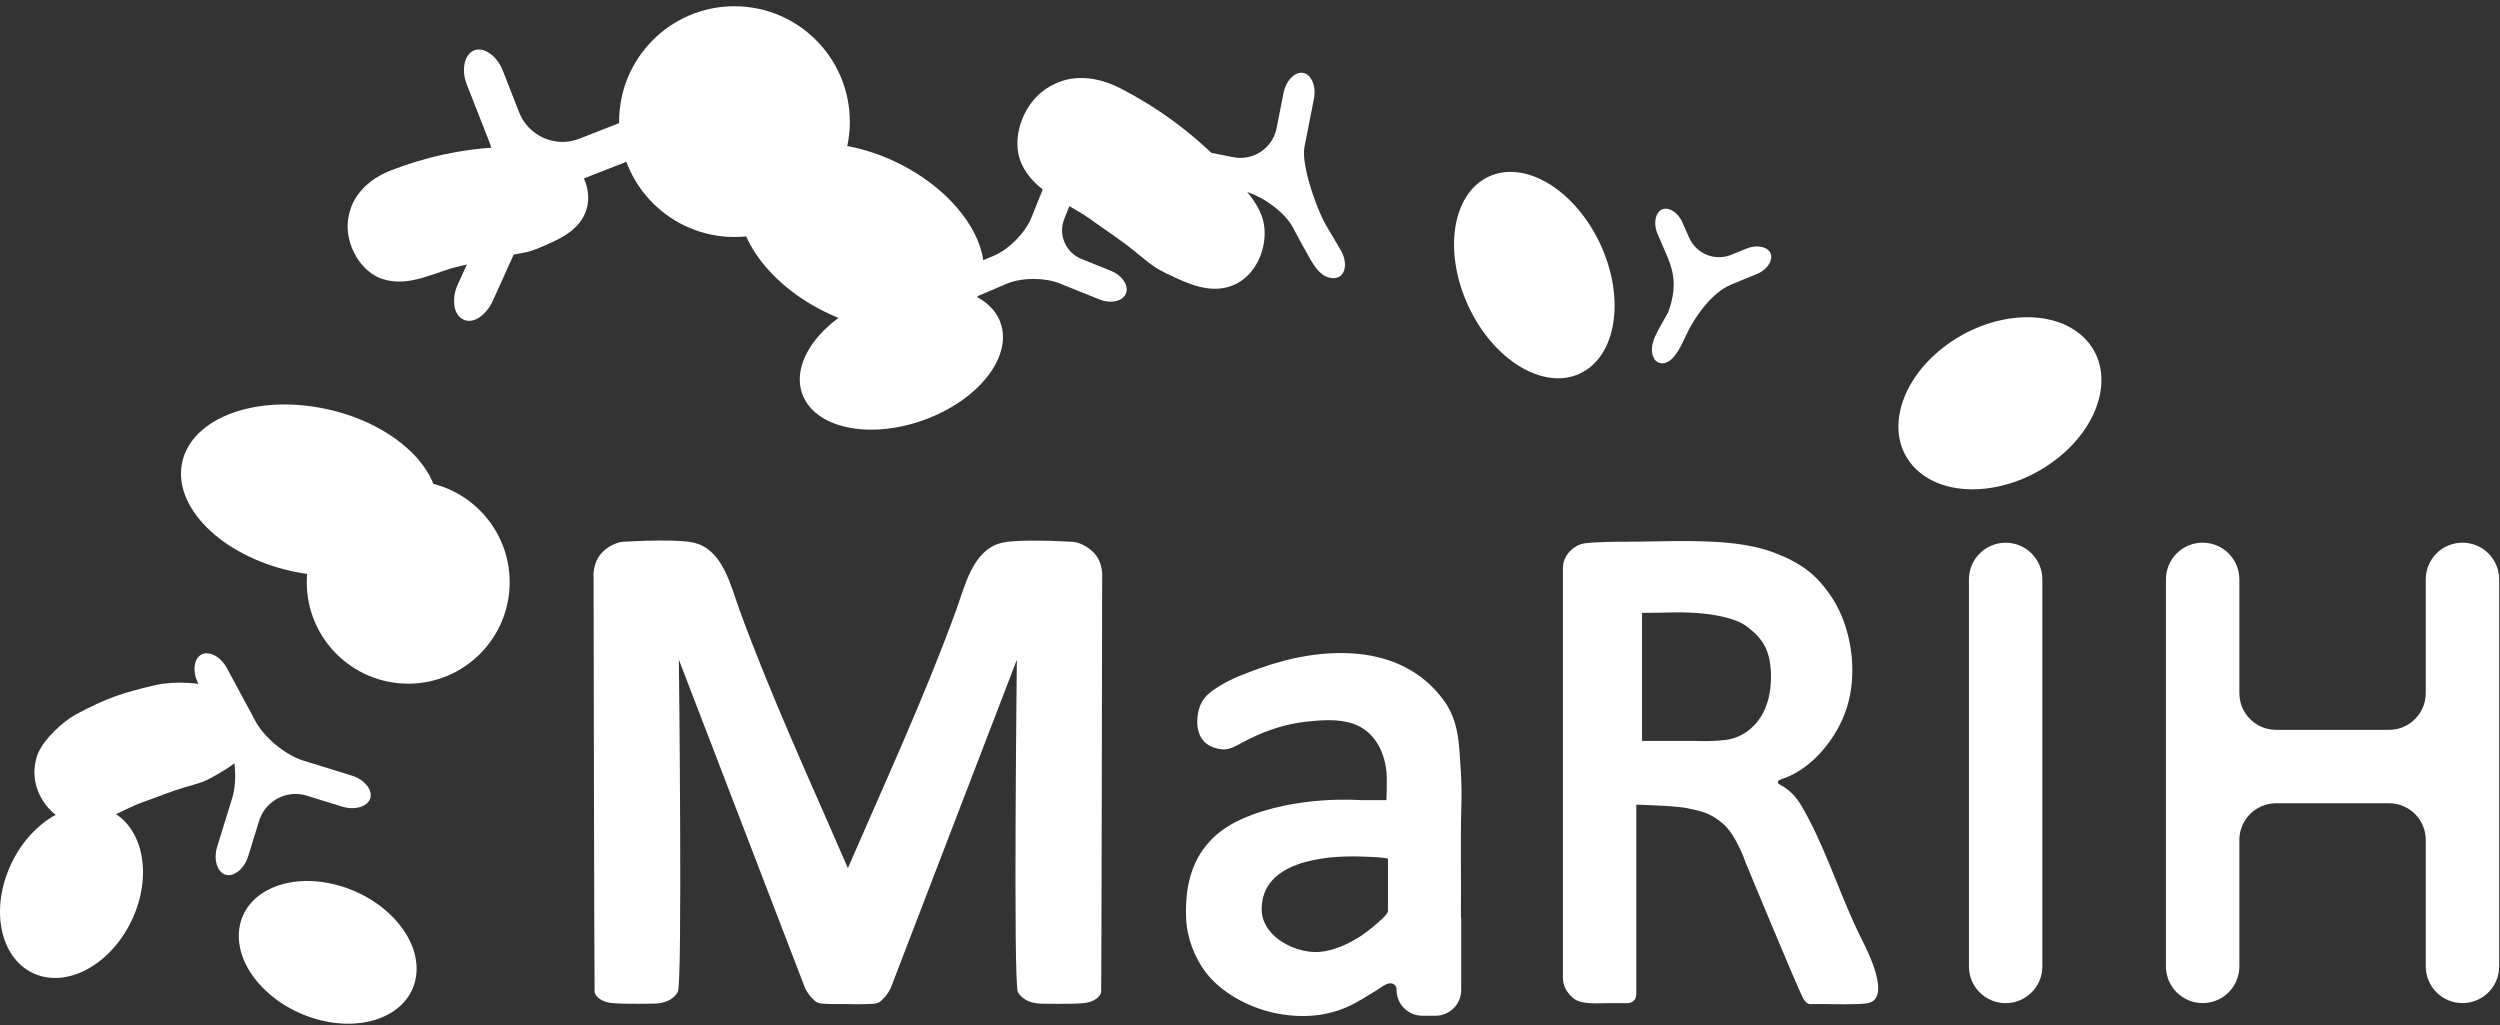 <svg width="200" height="82" viewBox="0 0 200 82" fill="none" xmlns="http://www.w3.org/2000/svg">
<rect x="0" y="0" width="200" height="82" fill="#333333" stroke="none"/>
<path d="M160.451 80.251C158.828 80.251 157.515 78.938 157.515 77.315V46.356C157.515 44.733 158.828 43.419 160.451 43.419C162.074 43.419 163.388 44.733 163.388 46.356V77.315C163.388 78.938 162.074 80.251 160.451 80.251Z" fill="white"/>
<path d="M194.06 46.351V55.452C194.06 57.075 192.747 58.388 191.124 58.388H182.085C180.462 58.388 179.149 57.075 179.149 55.452V46.351C179.149 44.728 177.836 43.415 176.212 43.415C174.589 43.415 173.276 44.728 173.276 46.351V77.31C173.276 78.933 174.589 80.247 176.212 80.247C177.836 80.247 179.149 78.933 179.149 77.31V67.197C179.149 65.574 180.462 64.261 182.085 64.261H191.124C192.747 64.261 194.06 65.574 194.06 67.197V77.31C194.06 78.933 195.373 80.247 196.997 80.247C198.62 80.247 199.933 78.933 199.933 77.31V46.351C199.933 44.728 198.62 43.415 196.997 43.415C195.373 43.415 194.06 44.728 194.06 46.351Z" fill="white"/>
<path d="M116.858 61.583C116.719 59.548 116.743 57.72 115.478 55.996C112.031 51.317 105.671 51.699 100.796 53.456C99.717 53.847 98.552 54.258 97.573 54.874C96.785 55.366 96.169 55.805 95.916 56.741C95.62 57.839 95.639 59.758 97.802 59.95C98.356 59.997 98.876 59.677 99.344 59.424C99.588 59.295 99.827 59.171 100.07 59.052C101.46 58.379 102.944 57.906 104.482 57.734C105.68 57.605 107.065 57.495 108.221 57.887C109.896 58.45 110.727 60.016 110.913 61.692C110.985 62.346 110.913 64.013 110.913 64.013H108.884C108.884 64.013 103.665 63.578 99.311 65.536C94.961 67.493 94.823 71.404 94.889 73.438C94.937 74.975 95.572 76.627 96.46 77.788C97.707 79.416 99.865 80.576 101.88 81.02C103.842 81.45 105.862 81.383 107.719 80.581C108.583 80.209 109.386 79.664 110.192 79.182C110.488 79.005 110.899 78.633 111.267 78.666C111.539 78.69 111.696 78.872 111.725 79.096V79.206C111.725 80.333 112.651 81.259 113.783 81.259H114.843C115.975 81.259 116.896 80.333 116.896 79.206V73.6C116.896 73.495 116.887 73.395 116.872 73.295C116.906 70.325 116.825 67.36 116.91 64.385C116.939 63.454 116.92 62.523 116.858 61.587M111.038 72.879C111.038 73.199 110.006 73.997 109.772 74.202C108.626 75.195 106.693 76.217 105.141 76.164C103.312 76.102 100.934 74.813 100.934 72.731C100.934 68.916 105.914 68.439 108.76 68.52C108.908 68.525 111.038 68.577 111.038 68.716V72.875V72.879Z" fill="white"/>
<path d="M126.493 43.529C126.159 43.634 125.873 43.82 125.605 44.088C125.376 44.317 125.209 44.594 125.113 44.904C125.056 45.086 125.032 45.281 125.032 45.472V78.193C125.032 78.614 125.152 79.005 125.395 79.349C125.629 79.674 125.92 79.965 126.307 80.099C126.574 80.189 126.87 80.232 127.152 80.251C127.663 80.285 128.184 80.251 128.69 80.251C128.742 80.251 128.795 80.251 128.847 80.251H130.232C130.232 80.251 130.576 80.251 130.776 79.974C130.924 79.769 130.905 79.435 130.905 79.435V64.375C131.593 64.394 134.2 64.476 135.011 64.662C135.957 64.882 136.754 64.953 137.838 65.894C138.927 66.834 139.652 69.012 139.652 69.012C139.652 69.012 143.658 78.68 144.222 79.817C144.537 80.452 144.948 80.323 144.948 80.323H146.108C146.108 80.323 148.791 80.395 149.445 80.251C151.384 79.822 149.288 75.844 148.887 75.042C147.301 71.872 146.275 68.467 144.599 65.33C144.031 64.266 143.568 63.411 142.479 62.819C142.364 62.757 142.173 62.671 142.24 62.518C142.298 62.384 142.584 62.313 142.703 62.27C145.067 61.425 146.982 58.98 147.736 56.65C148.581 54.029 148.209 50.725 146.872 48.328C146.59 47.826 146.241 47.334 145.879 46.886C145.53 46.451 145.138 46.055 144.699 45.706C144.284 45.377 143.83 45.095 143.358 44.847C142.904 44.608 142.426 44.398 141.944 44.217C141.448 44.03 140.937 43.882 140.421 43.763C139.872 43.639 139.318 43.548 138.759 43.481C138.21 43.414 137.657 43.371 137.103 43.343C136.573 43.314 136.038 43.3 135.503 43.29C134.902 43.281 134.295 43.281 133.694 43.29C132.953 43.295 132.209 43.309 131.469 43.324C131.278 43.324 131.087 43.333 130.896 43.333C129.855 43.333 128.814 43.333 127.773 43.386C127.477 43.4 127.176 43.419 126.88 43.453C126.742 43.467 126.613 43.491 126.489 43.529M141.62 55.108C141.557 55.638 141.429 56.163 141.223 56.66C140.669 57.992 139.49 59.033 138.01 59.2C137.585 59.247 137.236 59.271 136.687 59.286C136.291 59.295 135.904 59.276 135.508 59.276H131.363V49.03C132.19 49.034 133.121 49.006 133.951 48.991C136.716 48.948 138.841 49.426 139.738 50.113C140.474 50.677 141.066 51.245 141.381 52.143C141.705 53.069 141.734 54.148 141.62 55.112" fill="white"/>
<path d="M87.431 44.145C86.615 43.362 85.813 43.348 85.813 43.348C84.925 43.291 81.253 43.114 80.04 43.448C77.811 44.069 77.209 46.838 76.502 48.786C73.962 55.767 70.787 62.623 67.831 69.446C64.876 62.623 61.701 55.762 59.156 48.782C58.444 46.833 57.847 44.059 55.618 43.443C54.405 43.104 50.733 43.286 49.845 43.343C49.845 43.343 49.043 43.362 48.226 44.141C47.353 44.976 47.486 46.241 47.486 46.241C47.486 46.241 47.539 79.101 47.568 79.349C47.625 79.793 48.255 80.166 48.861 80.233C49.936 80.352 52.385 80.285 52.385 80.285C52.385 80.285 53.684 80.323 54.228 79.354C54.61 78.681 54.309 52.768 54.309 52.768L64.413 79.067C64.413 79.067 64.661 79.564 64.952 79.836C65.196 80.065 65.282 80.242 65.769 80.29C66.294 80.338 67.149 80.323 67.827 80.323V80.333C68.538 80.333 69.359 80.347 69.889 80.299C70.376 80.256 70.462 80.075 70.706 79.846C70.997 79.573 71.245 79.077 71.245 79.077L81.349 52.778C81.349 52.778 81.052 78.69 81.43 79.364C81.974 80.328 83.273 80.29 83.273 80.29C83.273 80.29 85.727 80.357 86.801 80.237C87.408 80.17 88.033 79.798 88.09 79.354C88.124 79.106 88.172 46.246 88.172 46.246C88.172 46.246 88.31 44.981 87.436 44.145" fill="white"/>
<path d="M67.989 9.729C67.989 14.829 63.854 18.959 58.76 18.959C53.665 18.959 49.53 14.824 49.53 9.729C49.53 4.635 53.66 0.5 58.755 0.5C63.85 0.5 67.984 4.635 67.984 9.729" fill="white"/>
<path d="M3.13 78.041C0.312 77.148 -0.81 73.429 0.623 69.743C2.055 66.052 5.493 63.784 8.31 64.677C11.127 65.57 12.249 69.284 10.817 72.98C9.384 76.671 5.947 78.939 3.13 78.041Z" fill="white"/>
<path d="M18.289 70.015C18.203 70.015 18.117 70.001 18.041 69.977C17.368 69.767 17.062 68.745 17.373 67.742L18.576 63.851C19.025 62.399 18.824 60.208 18.113 58.861L15.864 54.684C15.377 53.757 15.491 52.692 16.112 52.363C16.236 52.296 16.375 52.263 16.528 52.263C17.124 52.263 17.783 52.745 18.16 53.466L20.409 57.644C21.116 58.99 22.811 60.394 24.263 60.848L28.154 62.051C29.157 62.361 29.825 63.192 29.62 63.865C29.477 64.338 28.894 64.653 28.173 64.653C27.91 64.653 27.648 64.61 27.39 64.534L24.53 63.65C24.239 63.56 23.938 63.517 23.637 63.517C22.314 63.517 21.126 64.395 20.734 65.651L19.851 68.511C19.588 69.366 18.915 70.015 18.289 70.015Z" fill="white"/>
<path d="M28.273 16.161C28.302 16.109 28.326 16.056 28.354 16.008C29.032 14.819 30.116 14.079 31.291 13.626C33.984 12.58 36.829 11.945 39.727 11.787C40.544 11.745 41.365 11.735 42.182 11.759C43.256 11.792 44.421 11.859 45.381 12.585C46.675 13.569 47.472 15.416 46.832 17.006C46.216 18.529 44.626 19.193 43.323 19.752C42.282 20.196 41.981 20.215 40.463 20.463C39.317 20.649 37.97 21.031 36.834 21.28C34.834 21.714 32.795 23.022 30.613 22.325C28.86 21.767 27.581 19.566 27.843 17.579C27.905 17.107 28.058 16.586 28.268 16.166" fill="white"/>
<path d="M37.488 25.662C36.834 25.639 36.423 25.07 36.352 24.45C36.285 23.901 36.361 23.337 36.591 22.831L39.031 17.44C39.771 15.745 39.823 13.072 39.145 11.348L37.34 6.75C36.882 5.58 37.154 4.334 37.932 4.028C38.047 3.985 38.171 3.961 38.3 3.961C39.031 3.961 39.837 4.659 40.215 5.623L41.537 8.999C42.091 10.407 43.48 11.353 44.994 11.353C45.457 11.353 45.906 11.267 46.341 11.1L49.716 9.777C50.089 9.629 50.48 9.553 50.857 9.553C51.621 9.553 52.247 9.873 52.438 10.369C52.619 10.837 52.4 11.305 52.252 11.544C51.96 12.016 51.445 12.417 50.848 12.651L46.25 14.456C44.526 15.129 42.597 16.987 41.857 18.682L39.422 24.073C39.121 24.765 38.386 25.639 37.574 25.667C37.546 25.667 37.517 25.667 37.488 25.667" fill="white"/>
<path d="M40.773 46.576C40.773 51.059 37.14 54.693 32.657 54.693C28.173 54.693 24.54 51.059 24.54 46.576C24.54 42.093 28.173 38.459 32.657 38.459C37.14 38.459 40.773 42.093 40.773 46.576Z" fill="white"/>
<path d="M34.934 41.462C34.141 45.038 28.946 46.929 23.327 45.688C17.707 44.446 13.791 40.54 14.579 36.964C15.372 33.388 20.567 31.497 26.191 32.739C31.811 33.98 35.727 37.886 34.939 41.462" fill="white"/>
<path d="M126.379 29.893C123.457 31.24 119.456 28.805 117.45 24.445C115.445 20.091 116.185 15.469 119.112 14.122C122.034 12.776 126.03 15.211 128.04 19.566C130.046 23.92 129.306 28.542 126.379 29.888" fill="white"/>
<path d="M78.274 23.6C76.655 26.885 71.159 27.487 65.993 24.947C60.832 22.407 57.953 17.68 59.571 14.395C61.19 11.11 66.686 10.503 71.852 13.048C77.013 15.593 79.892 20.315 78.274 23.6Z" fill="white"/>
<path d="M164.553 36.702C160.843 39.61 155.791 39.973 153.275 37.523C150.754 35.069 151.723 30.729 155.433 27.821C159.143 24.918 164.195 24.55 166.711 27.005C169.232 29.459 168.263 33.799 164.553 36.707" fill="white"/>
<path d="M25.604 81.608C21.689 80.619 18.791 77.392 19.13 74.398C19.468 71.404 22.916 69.781 26.831 70.769C30.746 71.757 33.645 74.985 33.301 77.979C32.962 80.973 29.51 82.596 25.599 81.608" fill="white"/>
<path d="M2.986 60.413C3.005 60.361 3.024 60.308 3.044 60.265C3.535 59.095 5.068 57.691 6.095 57.142C8.596 55.806 9.857 55.414 12.421 54.812C13.156 54.641 14.092 54.574 15.047 54.631C16.04 54.693 17.664 54.903 18.628 55.467C19.927 56.226 20.562 57.596 20.146 59.129C19.75 60.599 18.361 61.387 17.224 62.041C16.317 62.566 16.045 62.619 14.675 63.015C13.639 63.316 12.445 63.817 11.428 64.171C9.633 64.791 7.904 66.219 5.822 65.823C4.146 65.503 2.728 63.617 2.752 61.764C2.757 61.325 2.838 60.828 2.986 60.418" fill="white"/>
<path d="M73.957 25.309C73.375 25.309 72.912 25.066 72.745 24.674C72.625 24.388 72.663 24.049 72.859 23.71C73.074 23.342 73.442 23.032 73.895 22.841L79.568 20.429C80.718 19.942 82.031 18.601 82.499 17.441L83.803 14.208C84.099 13.473 84.71 12.957 85.293 12.957C85.402 12.957 85.512 12.976 85.617 13.019C86.238 13.267 86.457 14.237 86.099 15.13L85.144 17.503C84.634 18.763 85.249 20.205 86.515 20.716L88.888 21.671C89.781 22.034 90.325 22.86 90.077 23.48C89.914 23.886 89.442 24.135 88.84 24.135C88.554 24.135 88.248 24.073 87.966 23.958L84.734 22.659C84.185 22.44 83.464 22.315 82.705 22.315C81.893 22.315 81.124 22.449 80.546 22.697L74.874 25.109C74.578 25.233 74.263 25.3 73.962 25.3" fill="white"/>
<path d="M80.04 25.82C81.019 28.551 78.264 32.041 73.881 33.612C69.503 35.183 65.158 34.243 64.179 31.507C63.2 28.776 65.955 25.285 70.338 23.715C74.717 22.144 79.062 23.089 80.045 25.82" fill="white"/>
<path d="M85.192 6.406C85.259 6.392 85.322 6.373 85.383 6.359C86.911 6.039 88.358 6.411 89.633 7.065C92.555 8.574 95.243 10.522 97.569 12.881C98.223 13.545 98.848 14.237 99.45 14.953C100.233 15.894 101.054 16.939 101.159 18.31C101.298 20.158 100.324 22.23 98.481 22.884C96.714 23.509 94.947 22.655 93.491 21.962C92.326 21.409 92.082 21.17 90.726 20.062C89.7 19.222 88.363 18.362 87.293 17.579C85.412 16.199 82.757 15.445 81.707 13.058C80.862 11.138 81.779 8.388 83.669 7.113C84.118 6.808 84.677 6.545 85.197 6.406" fill="white"/>
<path d="M106.688 22.253C105.8 22.253 105.27 21.494 104.864 20.807C104.425 20.057 104.019 19.284 103.604 18.524C103.494 18.324 103.394 18.109 103.269 17.923C102.439 16.677 100.658 15.497 99.216 15.211L95.353 14.451C94.847 14.351 94.388 14.108 94.093 13.778C93.94 13.611 93.696 13.272 93.777 12.876C93.882 12.351 94.532 11.969 95.329 11.969C95.496 11.969 95.663 11.983 95.831 12.016L98.667 12.575C98.853 12.613 99.044 12.632 99.235 12.632C100.643 12.632 101.861 11.63 102.128 10.25L102.687 7.414C102.864 6.521 103.484 5.819 104.11 5.819C104.158 5.819 104.21 5.824 104.263 5.833C104.659 5.91 104.879 6.263 104.974 6.468C105.165 6.869 105.218 7.385 105.117 7.891L104.358 11.754C104.062 13.267 105.461 17.111 106.244 18.286L107.175 19.876C107.739 20.716 107.739 21.738 107.18 22.11C107.041 22.206 106.874 22.249 106.688 22.249" fill="white"/>
<path d="M132.357 28.719C131.994 28.179 132.171 27.448 132.414 26.904C132.681 26.303 133.049 25.739 133.359 25.157C133.388 25.104 133.426 25.047 133.445 24.989C134.128 23.218 133.951 21.876 133.445 20.668L132.595 18.687C132.419 18.267 132.376 17.808 132.467 17.426C132.514 17.231 132.648 16.887 132.973 16.748C133.412 16.567 134.014 16.858 134.405 17.445C134.486 17.57 134.558 17.703 134.615 17.842L135.112 18.969C135.179 19.126 135.26 19.274 135.35 19.413C136.043 20.449 137.38 20.855 138.53 20.372L139.715 19.89C140.459 19.58 141.281 19.694 141.586 20.153C141.61 20.191 141.629 20.229 141.648 20.272C141.787 20.602 141.634 20.941 141.534 21.113C141.333 21.451 140.975 21.743 140.555 21.919L138.511 22.755C137.671 23.108 136.983 23.748 136.401 24.436C135.986 24.927 135.627 25.462 135.303 26.021C134.988 26.56 134.754 27.138 134.462 27.692C134.257 28.088 134.009 28.489 133.665 28.785C133.445 28.972 133.164 29.105 132.868 29.058C132.629 29.019 132.457 28.89 132.338 28.714" fill="white"/>
</svg>
